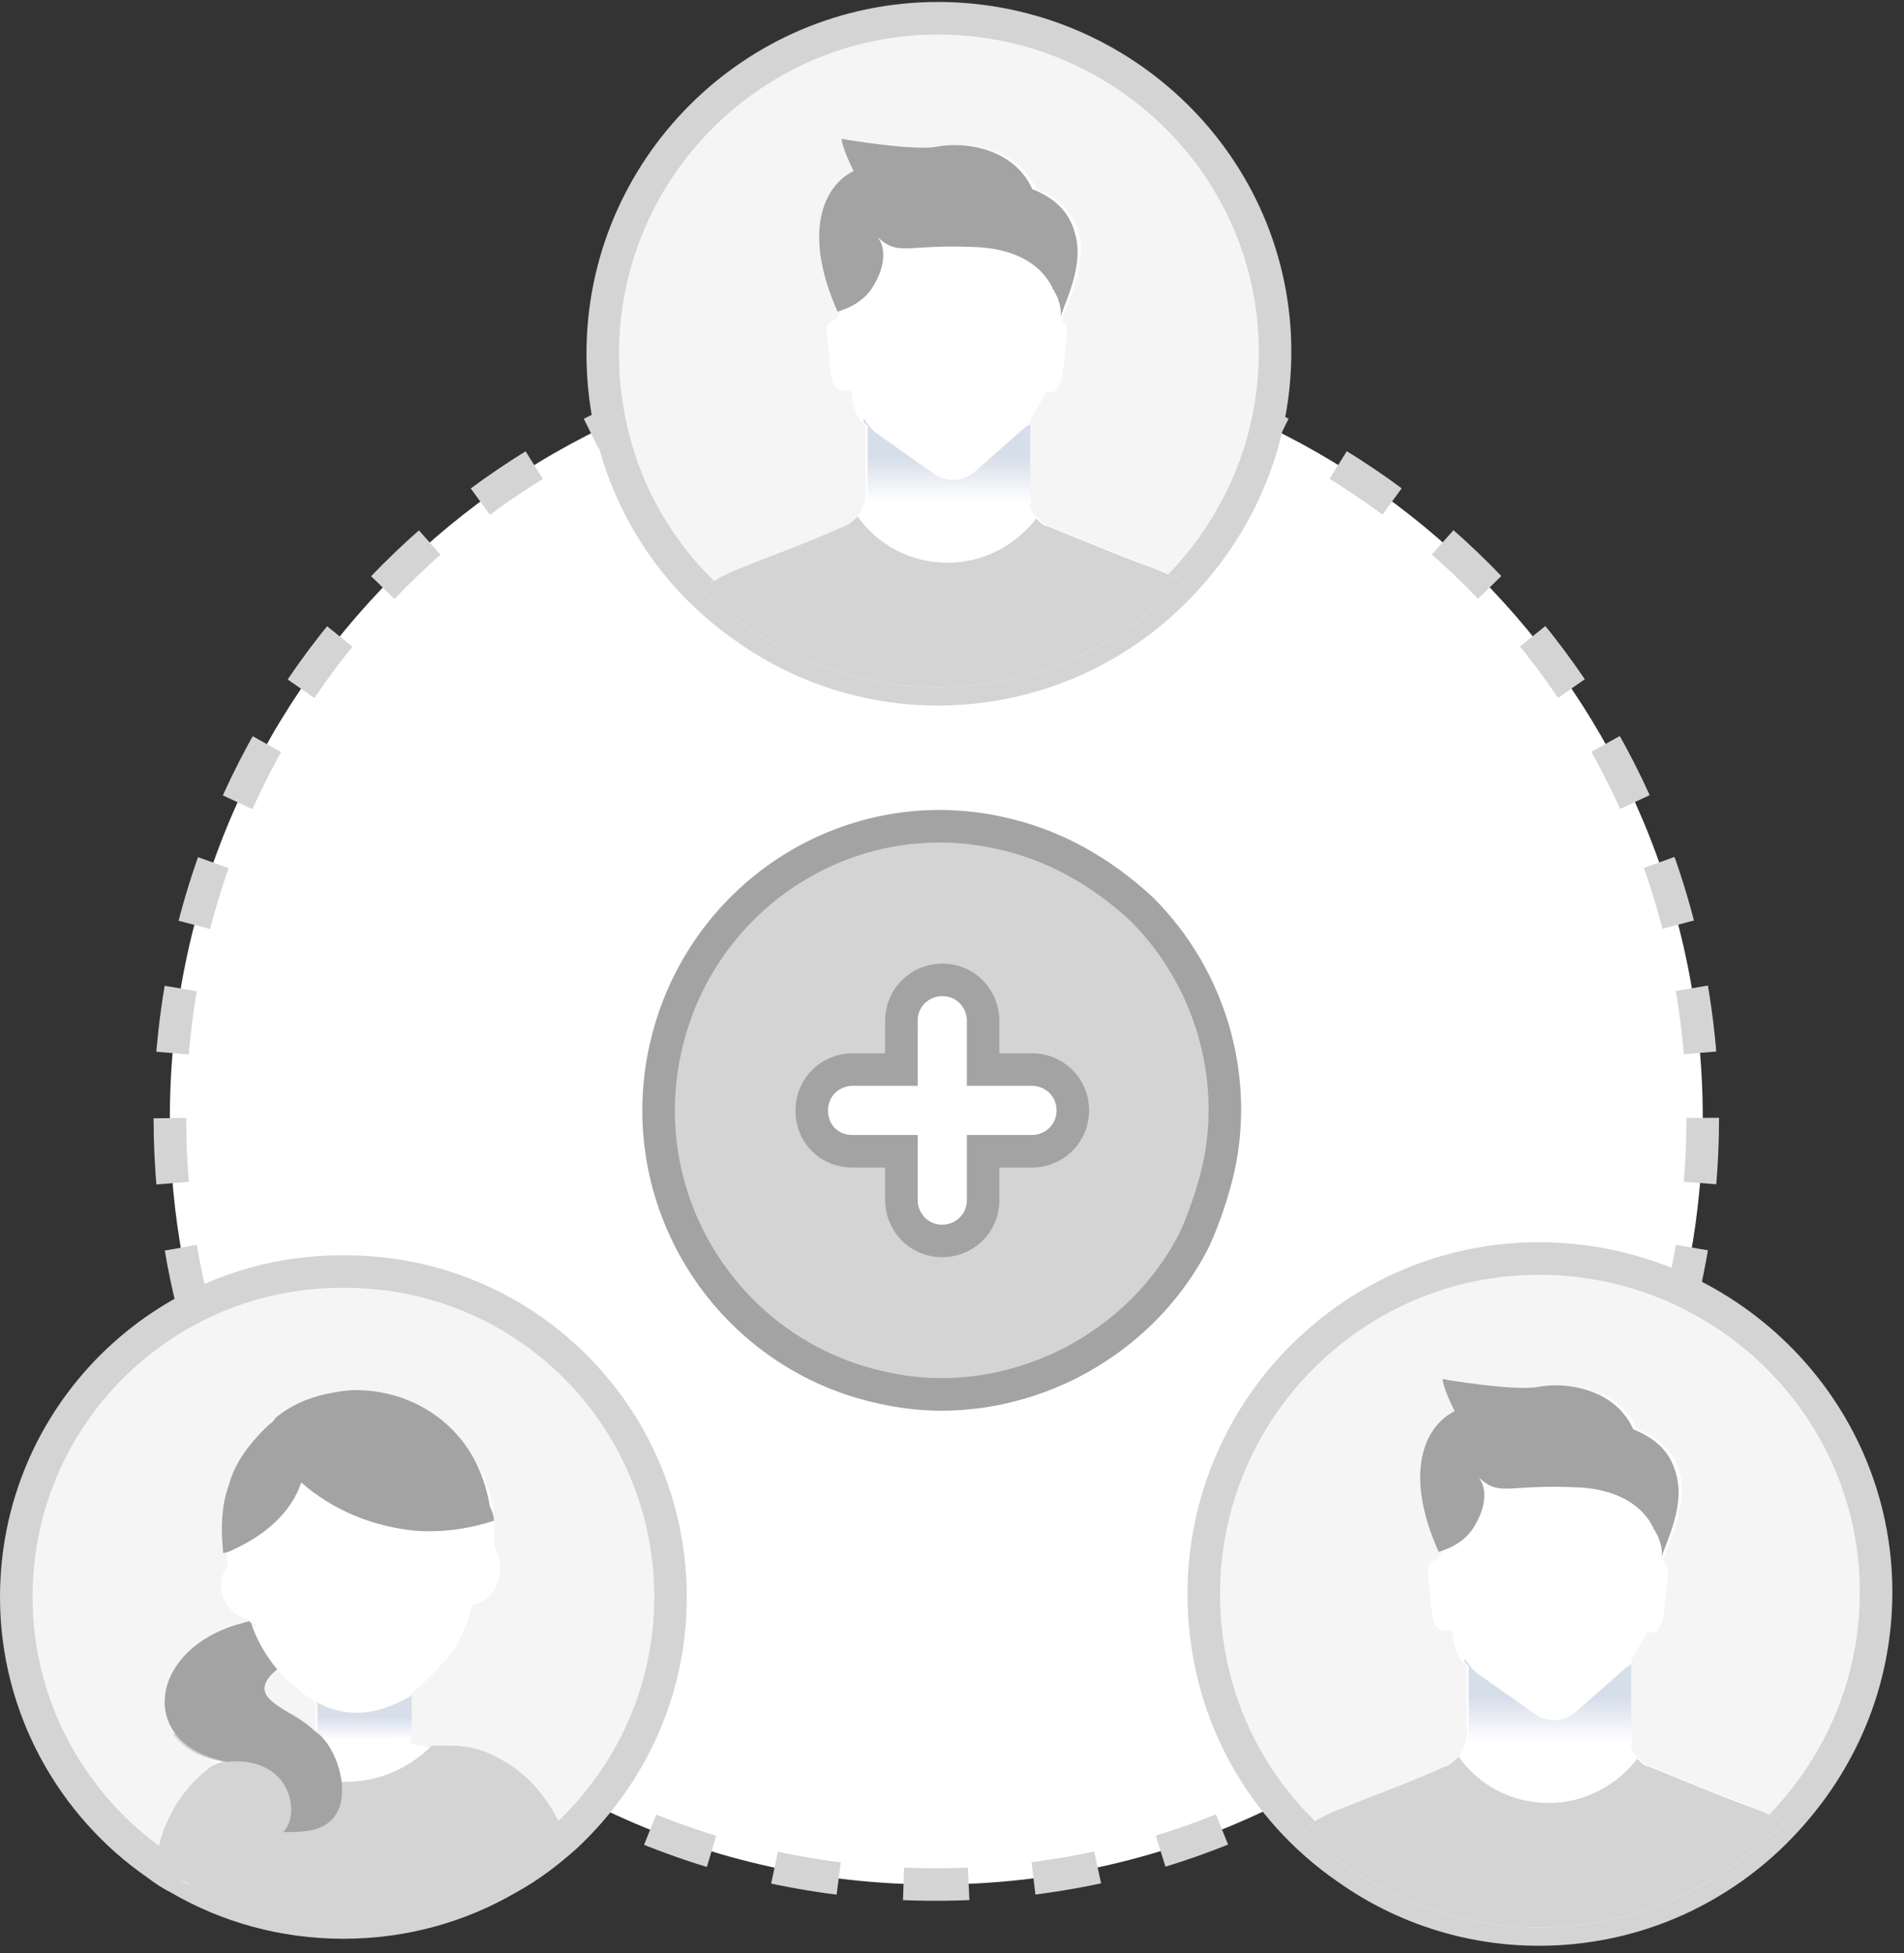 <svg width="117" height="120" viewBox="0 0 117 120" fill="none" xmlns="http://www.w3.org/2000/svg">
<rect x="0" y="0" width="117" height="120" fill="#333333" stroke="none"/>
<path d="M104.634 68.691C104.634 80.205 100.53 90.678 93.671 98.885C85.035 109.235 72.051 115.788 57.475 115.788C43.511 115.788 31.017 109.725 22.381 100.11C14.971 91.78 10.438 80.756 10.438 68.691C10.438 42.661 31.507 21.593 57.536 21.593C83.565 21.593 104.634 42.661 104.634 68.691Z" fill="white" stroke="#d4d4d4" stroke-width="2" stroke-miterlimit="10" stroke-dasharray="4 4"/>
<path d="M74.878 71.78C74.523 73.291 73.989 74.891 73.367 76.224C71.678 79.512 69.012 82.09 65.724 83.778C62.346 85.467 58.347 86.178 54.347 85.29C44.926 83.334 38.882 74.091 40.838 64.67C42.793 55.248 51.947 49.116 61.368 51.16C64.746 51.871 67.679 53.56 70.168 55.871C74.345 60.048 76.122 66.092 74.878 71.78Z" fill="#d4d4d4" stroke="#a3a3a3" stroke-width="2" stroke-miterlimit="10"/>
<path d="M63.413 65.714H60.413V62.714C60.413 61.401 59.381 60.203 57.902 60.203C56.589 60.203 55.391 61.235 55.391 62.714V65.714H52.392C51.078 65.714 49.881 66.746 49.881 68.225C49.881 68.909 50.124 69.549 50.596 70.02C51.068 70.492 51.708 70.736 52.392 70.736H55.391V73.735C55.391 75.048 56.423 76.246 57.902 76.246C59.216 76.246 60.413 75.214 60.413 73.735V70.736H63.413C64.726 70.736 65.924 69.704 65.924 68.225C65.924 66.746 64.726 65.714 63.413 65.714Z" fill="white" stroke="#a3a3a3" stroke-width="2"/>
<path d="M78.352 21.613C78.352 27.168 76.132 32.105 72.679 35.809C72.432 36.179 72.062 36.426 71.692 36.672C67.992 40.129 63.059 42.227 57.633 42.227C53.317 42.227 49.247 40.869 45.917 38.524C44.931 37.907 44.068 37.043 43.204 36.302C39.381 32.599 37.038 27.415 37.038 21.613C37.038 10.258 46.287 1 57.633 1C69.102 1 78.352 10.258 78.352 21.613Z" fill="#E9F0F8"/>
<path d="M78.352 21.612C78.352 27.661 75.762 32.968 71.692 36.795C67.992 40.251 63.059 42.349 57.633 42.349C53.317 42.349 49.247 40.992 45.917 38.646C40.491 34.943 37.038 28.772 37.038 21.736C37.038 10.38 46.287 1.122 57.633 1.122C68.979 1.122 78.352 10.256 78.352 21.612Z" fill="#f5f5f5" stroke="#d4d4d4" stroke-width="2" stroke-miterlimit="10"/>
<path d="M72.679 35.809C72.432 36.179 72.062 36.426 71.692 36.673C67.993 40.129 63.06 42.227 57.633 42.227C53.317 42.227 49.248 40.869 45.918 38.524C44.931 37.907 44.068 37.043 43.205 36.302C43.698 35.685 44.438 35.315 46.041 34.698L46.658 34.451C47.891 33.957 49.617 33.34 51.837 32.352C52.207 32.229 52.454 31.982 52.7 31.735C52.824 31.612 52.947 31.488 52.947 31.241C53.071 30.995 53.194 30.624 53.194 30.377V26.181C53.071 26.057 53.071 26.057 52.947 25.934C52.577 25.44 52.331 24.823 52.331 24.082L52.084 23.959C50.974 24.206 51.097 23.095 50.851 20.873C50.727 20.009 50.851 19.762 51.344 19.639L51.714 19.145C50.974 17.417 50.604 15.812 50.604 14.578C50.604 12.479 51.467 11.122 52.7 10.505C51.961 9.023 51.961 8.53 51.961 8.53C51.961 8.53 56.277 9.27 57.757 9.023C59.607 8.653 62.566 9.147 63.676 11.615C65.526 12.356 66.143 13.467 66.389 14.701C66.636 16.676 65.526 18.775 65.28 19.639V19.762C65.526 19.886 65.65 20.132 65.526 20.996C65.28 23.095 65.28 24.329 64.293 24.082L63.306 25.81C63.306 26.057 63.306 26.057 63.183 26.181C63.183 26.551 63.183 27.168 63.183 30.501C63.183 30.871 63.306 31.365 63.553 31.612C63.676 31.735 63.676 31.859 63.8 31.859C64.046 32.105 64.293 32.352 64.54 32.352C67.006 33.34 68.733 34.08 70.089 34.574C71.322 35.068 72.186 35.438 72.679 35.809Z" fill="white"/>
<path d="M72.679 35.808C72.432 36.179 72.062 36.426 71.692 36.672C67.993 40.129 63.06 42.227 57.633 42.227C53.317 42.227 49.248 40.869 45.918 38.524C44.931 37.907 44.068 37.043 43.205 36.302C43.698 35.685 44.438 35.315 46.041 34.697L46.658 34.451C47.891 33.957 49.617 33.34 51.837 32.352C52.207 32.229 52.454 31.982 52.7 31.735C53.934 33.463 55.907 34.574 58.25 34.574C60.47 34.574 62.443 33.463 63.676 31.858C63.923 32.105 64.17 32.352 64.416 32.352C66.883 33.34 68.609 34.08 69.966 34.574C71.322 35.068 72.186 35.438 72.679 35.808Z" fill="#d4d4d4"/>
<path d="M65.156 19.515C65.28 19.021 65.033 18.281 64.786 17.91C64.786 17.787 64.663 17.787 64.663 17.664C63.8 15.936 61.95 15.318 60.224 15.195C55.66 14.948 55.291 15.812 53.934 14.578C54.427 15.195 54.427 16.306 53.687 17.54C53.194 18.404 52.331 18.898 51.468 19.145C49.371 14.454 50.481 11.492 52.454 10.505C51.714 9.023 51.714 8.53 51.714 8.53C51.714 8.53 56.03 9.27 57.51 9.023C59.36 8.653 62.32 9.147 63.43 11.615C65.28 12.356 65.896 13.467 66.143 14.701C66.513 16.553 65.403 18.651 65.156 19.515Z" fill="#a3a3a3"/>
<path d="M53.317 30.377V26.18C53.194 26.057 53.194 26.057 53.07 25.934V25.687C53.317 26.057 53.564 26.427 53.934 26.674L57.263 29.02C58.003 29.637 59.113 29.637 59.853 29.02L62.936 26.304C63.059 26.18 63.183 26.18 63.306 26.057C63.306 26.427 63.306 27.044 63.306 30.377C63.306 30.624 63.306 30.748 63.429 30.994H53.317C53.194 30.748 53.317 30.624 53.317 30.377Z" fill="url(#paint0_linear)"/>
<path d="M115.285 97.815C115.285 103.37 113.065 108.307 109.612 112.01C109.365 112.381 108.995 112.628 108.625 112.874C104.925 116.331 99.993 118.429 94.566 118.429C90.25 118.429 86.18 117.071 82.85 114.726C81.864 114.109 81.001 113.245 80.137 112.504C76.314 108.801 73.971 103.617 73.971 97.815C73.971 86.46 83.221 77.202 94.566 77.202C106.035 77.202 115.285 86.46 115.285 97.815Z" fill="#E9F0F8"/>
<path d="M115.285 97.814C115.285 103.863 112.695 109.17 108.625 112.997C104.925 116.453 99.993 118.551 94.566 118.551C90.25 118.551 86.18 117.194 82.85 114.848C77.424 111.145 73.971 104.974 73.971 97.938C73.971 86.582 83.221 77.324 94.566 77.324C105.912 77.324 115.285 86.458 115.285 97.814Z" fill="#f5f5f5" stroke="#d4d4d4" stroke-width="2" stroke-miterlimit="10"/>
<path d="M109.613 112.01C109.366 112.381 108.996 112.628 108.626 112.874C104.927 116.331 99.994 118.429 94.568 118.429C90.251 118.429 86.181 117.071 82.852 114.726C81.865 114.109 81.002 113.245 80.139 112.504C80.632 111.887 81.372 111.517 82.975 110.9L83.592 110.653C84.825 110.159 86.552 109.542 88.771 108.554C89.141 108.431 89.388 108.184 89.635 107.937C89.758 107.814 89.881 107.69 89.881 107.443C90.005 107.197 90.128 106.826 90.128 106.579V102.383C90.005 102.259 90.005 102.259 89.881 102.136C89.511 101.642 89.265 101.025 89.265 100.284L89.018 100.161C87.908 100.408 88.031 99.297 87.785 97.075C87.661 96.211 87.785 95.964 88.278 95.841L88.648 95.347C87.908 93.619 87.538 92.014 87.538 90.78C87.538 88.681 88.401 87.324 89.635 86.706C88.895 85.225 88.895 84.731 88.895 84.731C88.895 84.731 93.211 85.472 94.691 85.225C96.541 84.855 99.501 85.349 100.61 87.817C102.46 88.558 103.077 89.669 103.324 90.903C103.57 92.878 102.46 94.977 102.214 95.841V95.964C102.46 96.087 102.584 96.334 102.46 97.198C102.214 99.297 102.214 100.531 101.227 100.284L100.24 102.012C100.24 102.259 100.24 102.259 100.117 102.383C100.117 102.753 100.117 103.37 100.117 106.703C100.117 107.073 100.24 107.567 100.487 107.814C100.61 107.937 100.61 108.061 100.734 108.061C100.98 108.307 101.227 108.554 101.474 108.554C103.94 109.542 105.667 110.282 107.023 110.776C108.257 111.27 109.12 111.64 109.613 112.01Z" fill="white"/>
<path d="M109.612 112.01C109.365 112.381 108.995 112.628 108.626 112.874C104.926 116.331 99.993 118.429 94.567 118.429C90.25 118.429 86.181 117.071 82.851 114.726C81.864 114.109 81.001 113.245 80.138 112.504C80.631 111.887 81.371 111.517 82.974 110.899L83.591 110.653C84.824 110.159 86.55 109.542 88.77 108.554C89.14 108.431 89.387 108.184 89.634 107.937C90.867 109.665 92.84 110.776 95.183 110.776C97.403 110.776 99.376 109.665 100.609 108.06C100.856 108.307 101.103 108.554 101.349 108.554C103.816 109.542 105.542 110.282 106.899 110.776C108.256 111.27 109.119 111.64 109.612 112.01Z" fill="#d4d4d4"/>
<path d="M102.09 95.717C102.213 95.223 101.966 94.483 101.72 94.112C101.72 93.989 101.596 93.989 101.596 93.866C100.733 92.138 98.883 91.52 97.157 91.397C92.594 91.15 92.224 92.014 90.867 90.78C91.36 91.397 91.36 92.508 90.62 93.742C90.127 94.606 89.264 95.1 88.401 95.347C86.304 90.656 87.414 87.694 89.387 86.706C88.647 85.225 88.647 84.731 88.647 84.731C88.647 84.731 92.963 85.472 94.443 85.225C96.293 84.855 99.253 85.349 100.363 87.817C102.213 88.558 102.829 89.669 103.076 90.903C103.446 92.755 102.336 94.853 102.09 95.717Z" fill="#a3a3a3"/>
<path d="M90.25 106.579V102.382C90.127 102.259 90.127 102.259 90.003 102.136V101.889C90.25 102.259 90.497 102.629 90.867 102.876L94.196 105.221C94.936 105.839 96.046 105.839 96.786 105.221L99.869 102.506C99.993 102.382 100.116 102.382 100.239 102.259C100.239 102.629 100.239 103.246 100.239 106.579C100.239 106.826 100.239 106.949 100.363 107.196H90.25C90.127 106.949 90.25 106.826 90.25 106.579Z" fill="url(#paint1_linear)"/>
<path d="M41.204 98.125C41.204 103.926 38.737 109.11 34.791 112.813C33.681 113.801 32.571 114.665 31.214 115.406C28.255 117.134 24.802 118.121 21.102 118.121C17.402 118.121 13.949 117.134 10.989 115.406C10.496 115.159 10.126 114.912 9.633 114.542C4.453 110.962 1 104.914 1 98.125C1 87.016 10.003 78.128 20.979 78.128C32.201 78.005 41.204 87.016 41.204 98.125Z" fill="#f5f5f5" stroke="#d4d4d4" stroke-width="2" stroke-miterlimit="10"/>
<path d="M17.032 102.568C17.279 102.815 17.526 103.185 17.896 103.432C18.142 103.679 18.389 103.802 18.636 104.049C18.759 104.172 19.006 104.296 19.129 104.419C19.129 104.419 19.252 104.419 19.252 104.543L19.375 104.666V106.394C19.375 106.394 19.375 106.394 19.252 106.271C19.129 106.147 18.882 106.024 18.759 105.901C18.512 105.777 18.266 105.53 18.019 105.407C17.896 105.407 17.896 105.283 17.772 105.283C16.909 104.79 16.169 104.296 16.169 103.679C16.292 103.432 16.539 103.062 17.032 102.568ZM34.188 112.115C33.448 110.511 32.448 108.986 30.721 108.122C29.858 107.752 28.871 107.382 27.885 107.382C27.638 107.382 27.268 107.382 27.022 107.382C26.898 107.382 26.775 107.382 26.652 107.382C25.295 107.258 25.172 107.011 25.172 107.011V104.172C26.035 103.432 26.898 102.568 27.638 101.704C28.255 100.84 28.748 99.852 28.995 98.618C30.105 98.371 30.845 97.384 30.721 96.149C30.721 95.656 30.351 95.162 30.351 94.668C30.351 94.421 30.351 94.174 30.351 93.927C30.351 93.804 30.351 93.557 30.351 93.434C30.351 93.31 30.351 93.063 30.351 92.94C30.228 92.076 29.981 91.212 29.488 90.224C28.008 87.509 25.295 85.781 22.089 85.781C21.472 85.781 20.855 85.904 20.239 86.028C19.129 86.275 18.019 86.768 17.156 87.509C17.032 87.632 16.786 87.756 16.662 88.003L16.539 88.126C15.552 89.114 14.689 90.224 14.319 91.582C13.826 92.94 13.826 94.298 13.949 95.656C13.949 95.656 13.949 95.656 13.949 95.779V95.902C13.949 96.149 14.073 96.149 13.949 96.273C13.949 96.396 13.826 96.396 13.826 96.519C13.579 96.89 13.456 97.384 13.703 98.124C14.196 99.359 14.936 99.235 15.799 99.852C15.799 99.852 15.676 99.852 15.676 99.976L14.812 100.223C10.866 101.457 9.51 104.79 11.236 106.888C11.853 107.629 12.839 108.246 14.319 108.616C13.949 108.616 13.579 108.863 13.333 109.11C11.606 110.468 10.496 112.566 10.249 114.541C10.249 114.664 10.249 114.788 10.249 114.911C10.743 115.158 11.113 115.528 11.606 115.775L30.918 115.324C32.151 114.583 32.696 114.011 33.806 113.024C33.683 112.407 34.311 112.239 34.188 112.115Z" fill="white"/>
<path d="M34.791 112.813C33.681 113.801 32.571 114.665 31.215 115.405C28.255 117.133 24.802 118.121 21.102 118.121C17.402 118.121 13.949 117.133 10.989 115.405C10.496 115.158 10.126 114.912 9.633 114.541C9.633 114.418 9.633 114.294 9.633 114.171C9.879 112.196 10.989 110.098 12.716 108.74C12.963 108.493 13.332 108.37 13.703 108.246C12.223 107.999 11.236 107.382 10.619 106.518H15.306C16.662 108.37 18.759 109.48 21.225 109.48C23.322 109.48 25.172 108.616 26.528 107.259C26.651 107.259 26.775 107.259 26.898 107.259C27.145 107.259 27.392 107.259 27.761 107.259C28.748 107.259 29.735 107.506 30.598 107.999C32.324 108.863 33.558 110.345 34.421 112.073C34.668 112.319 34.668 112.566 34.791 112.813Z" fill="#d4d4d4"/>
<path d="M25.295 104.173V106.765L17.526 107.012L17.896 105.284C18.019 105.284 18.019 105.407 18.142 105.407C18.389 105.531 18.636 105.777 18.882 105.901C19.006 106.024 19.129 106.148 19.376 106.271C19.376 106.271 19.499 106.271 19.499 106.395V104.667L19.376 104.543C20.732 105.284 22.582 105.777 25.295 104.173Z" fill="url(#paint2_linear)"/>
<path d="M30.351 93.434C28.871 93.928 27.145 94.175 25.541 94.051C22.952 93.804 20.485 92.817 18.512 91.089C17.895 92.94 16.292 94.298 14.442 95.162C14.196 95.286 13.949 95.409 13.702 95.409C13.702 95.409 13.702 95.409 13.702 95.286C13.579 93.928 13.579 92.57 14.072 91.212C14.442 89.855 15.306 88.744 16.292 87.756L16.415 87.633C16.539 87.509 16.785 87.386 16.909 87.139C17.772 86.398 18.882 85.905 19.992 85.658C20.608 85.534 21.225 85.411 21.842 85.411C25.048 85.411 27.885 87.139 29.241 89.855C29.734 90.842 29.981 91.829 30.104 92.57C30.351 93.064 30.351 93.311 30.351 93.434Z" fill="#a3a3a3"/>
<path d="M20.485 111.703C19.745 112.567 18.512 112.567 17.402 112.567C18.512 111.456 17.895 107.876 13.949 108.246C8.523 107.259 9.016 101.581 14.442 99.853L15.306 99.606L15.429 99.729C15.799 100.84 16.416 101.828 17.032 102.568C14.812 104.42 17.895 104.914 19.375 106.395C20.609 107.135 21.718 110.221 20.485 111.703Z" fill="#a3a3a3"/>
<defs>
<linearGradient id="paint0_linear" x1="58.23" y1="30.829" x2="58.23" y2="28.049" gradientUnits="userSpaceOnUse">
<stop stop-color="white"/>
<stop offset="0.991" stop-color="#D6DEEA"/>
</linearGradient>
<linearGradient id="paint1_linear" x1="95.163" y1="107.031" x2="95.163" y2="104.251" gradientUnits="userSpaceOnUse">
<stop stop-color="white"/>
<stop offset="0.991" stop-color="#D6DEEA"/>
</linearGradient>
<linearGradient id="paint2_linear" x1="21.396" y1="106.923" x2="21.396" y2="105.436" gradientUnits="userSpaceOnUse">
<stop stop-color="white"/>
<stop offset="0.991" stop-color="#D6DEEA"/>
</linearGradient>
</defs>
</svg>
